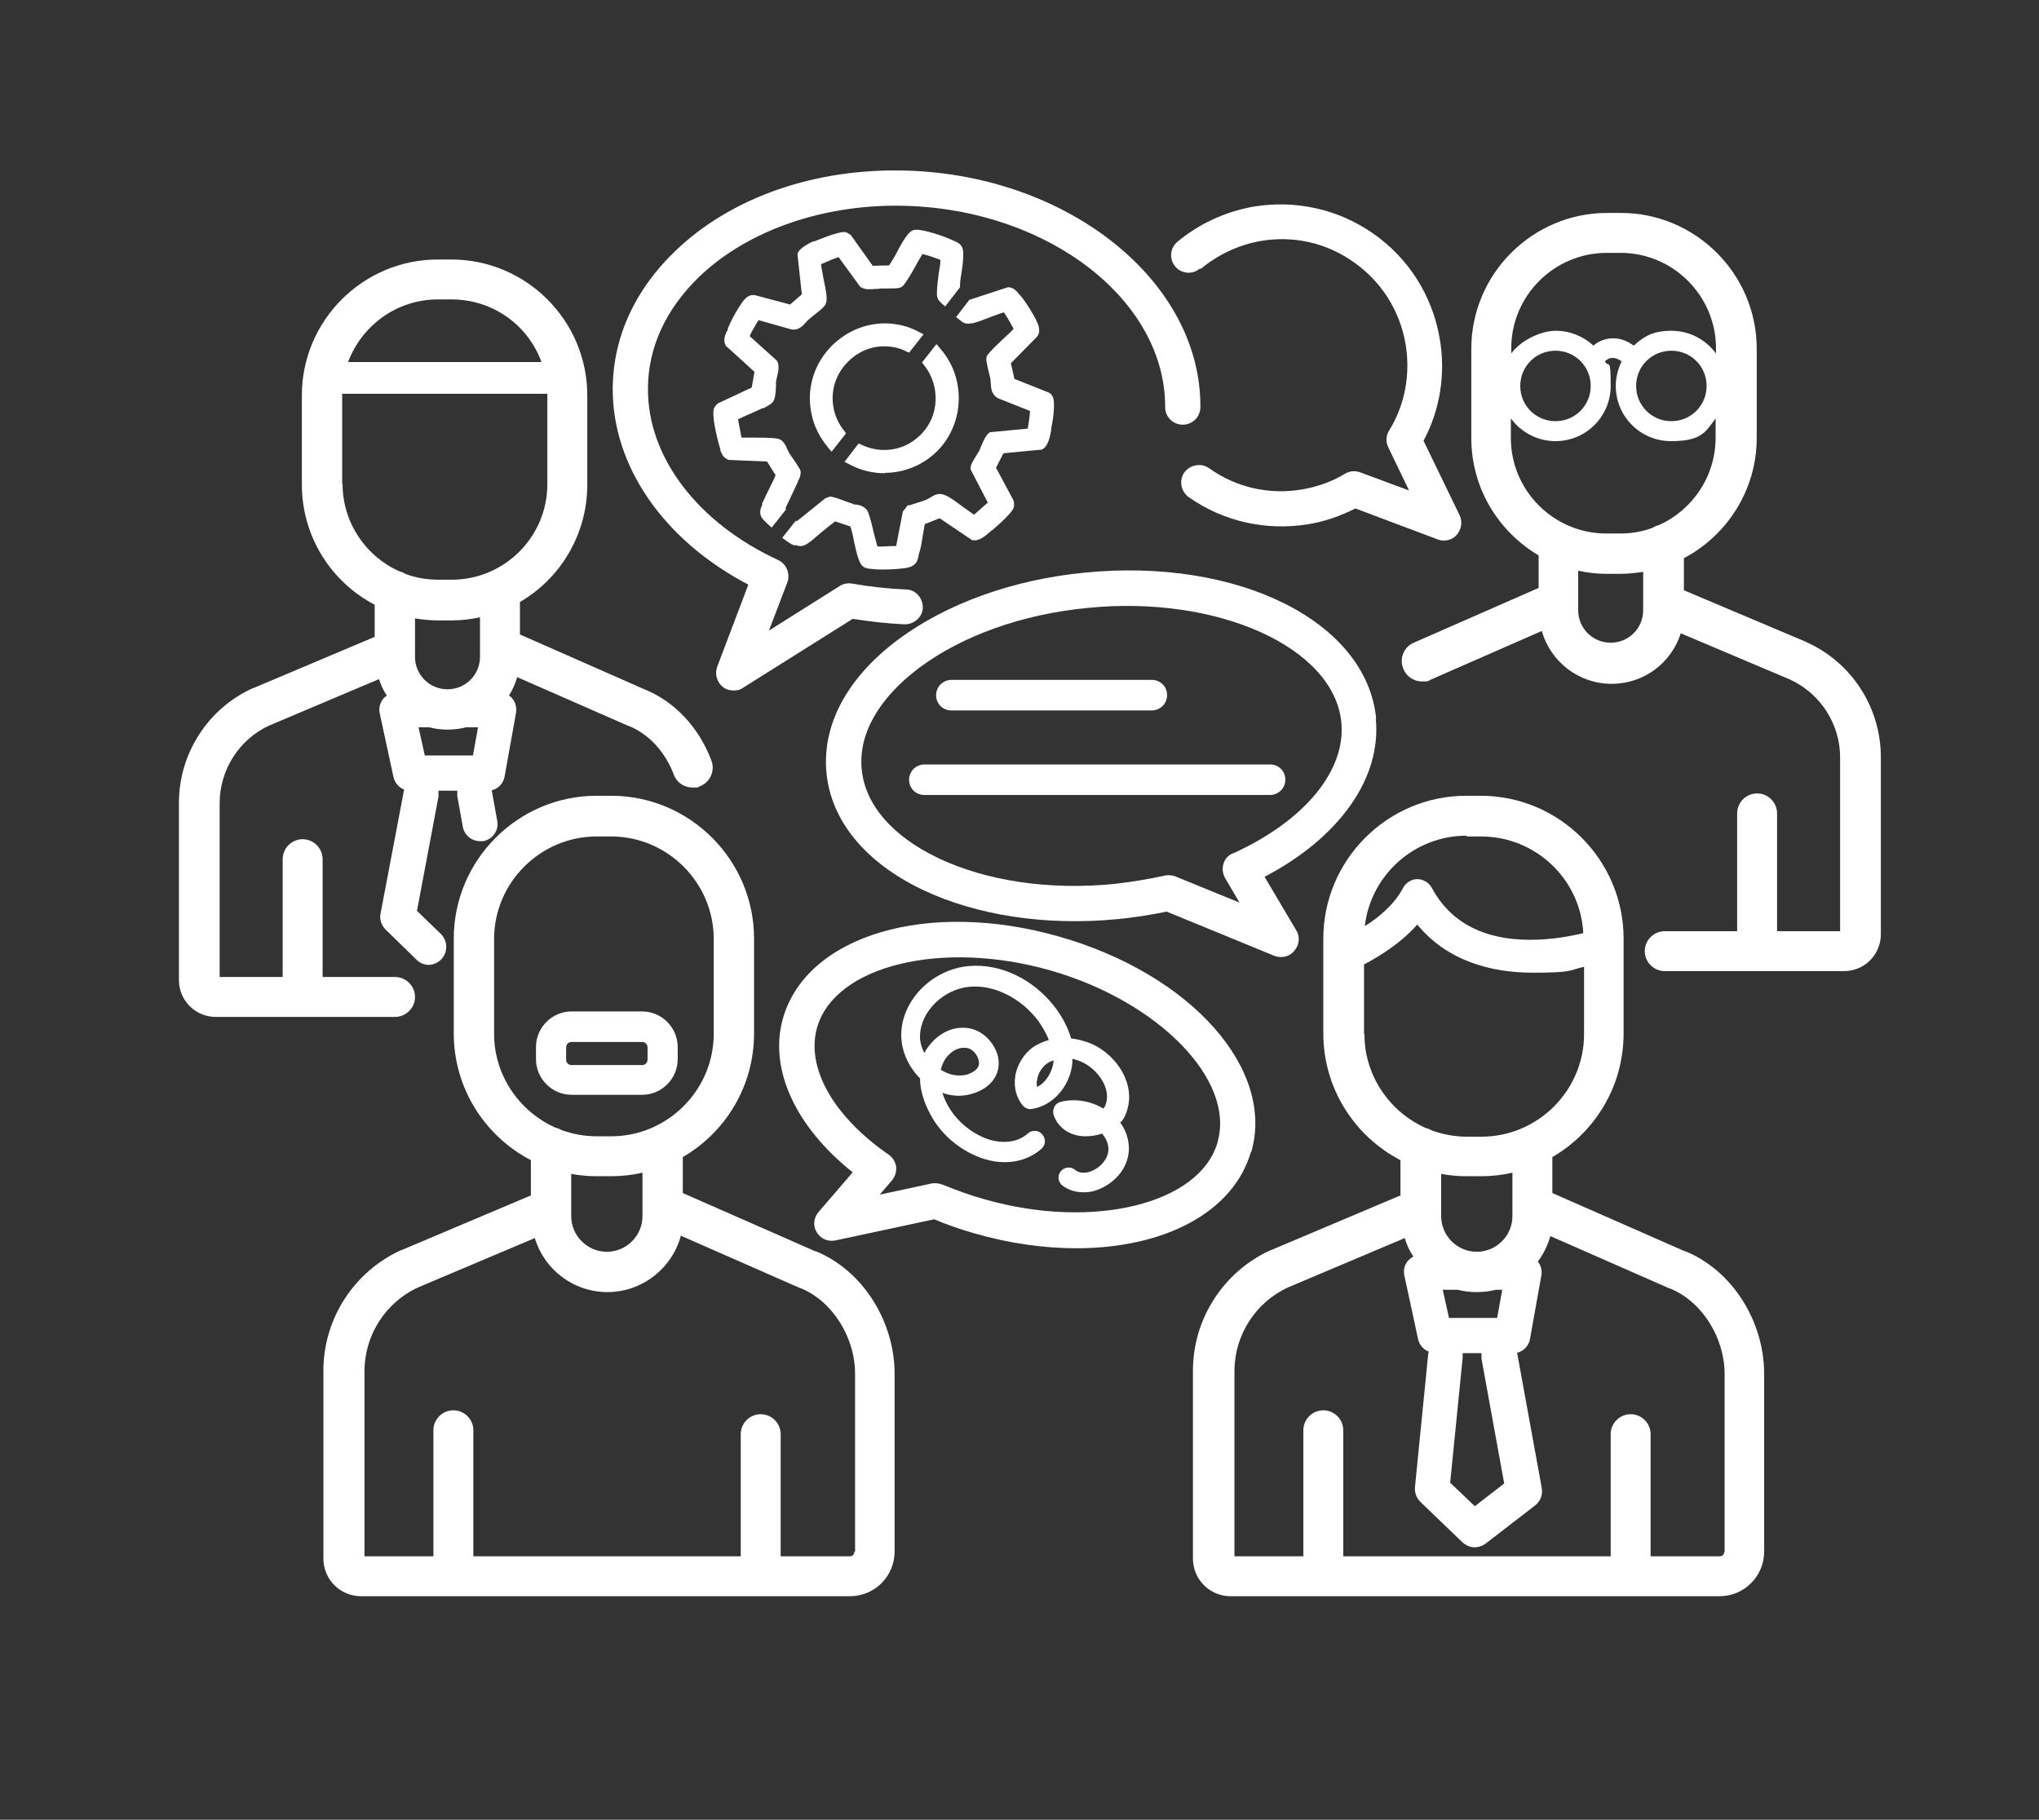 <?xml version="1.0" encoding="UTF-8"?>
<svg id="aibubble_x5F_create_x5F_an_x5F_image_x5F_with_x5F_data_x5F_sheets_x5F_that_x5F_depict_x5F_the_x5F_ear_x5F_ff7fbd21-4d8b-4dfa-8a10-723c5ede9520_x5F_0_xA0_Immagine" xmlns="http://www.w3.org/2000/svg" version="1.1" viewBox="0 0 520.8 464.9">
  <rect x="0" y="0" width="520.8" height="464.9" fill="#333333" stroke="none"/>
  <!-- Generator: Adobe Illustrator 29.0.0, SVG Export Plug-In . SVG Version: 2.1.0 Build 186)  -->
  <defs>
    <style>
      .st0 {
        fill: #fff;
      }
    </style>
  </defs>
  <path class="st0" d="M430.4,319.7l-33.9-14.9v-9.2c10.9-6.3,18.2-18.1,18.2-31.6v-24.2c0-20.1-16.4-36.5-36.5-36.5h-3.7c-20.1,0-36.5,16.4-36.5,36.5v24.2c0,14.1,8,26.3,19.7,32.4v9l-33.1,14s0,0-.1,0c-12,5.5-19.8,17.5-19.8,30.8v48c0,5.3,4.3,9.6,9.6,9.6h124.9c6.3,0,11.4-5.1,11.4-11.4v-45.4c0-13.6-8.3-26.6-20.3-31.4ZM378.4,347.1l5.8,31.9-7.5,5.8-6.3-6,3.2-32c0-.4,0-.7,0-1.1h4.8c0,.5,0,.9,0,1.4ZM383.7,329.5l-1.3,7.2h-12.3l-1.6-7.2h3.8c1.6.4,3.2.6,4.9.6s3.3-.2,4.9-.6h1.7ZM374.6,213.7h3.7c13.9,0,25.4,10.9,26.1,24.7-3.3.8-8.2,1.7-13.6,1.7h0c-11.9,0-20.4-4.5-25.1-13.3-.7-1.3-2.2-2.2-3.7-2.2-1.5,0-2.9.9-3.6,2.2-2.2,4.2-6.2,7.6-9.8,9.8,1.5-13,12.6-23.1,26-23.1ZM348.4,264.1v-17.7c3.6-1.9,9.3-5.3,13.6-10.2,7.6,9.3,18.9,12.3,29.4,12.3s9.2-.6,13.2-1.5v17.2c0,14.4-11.8,26.2-26.2,26.2h-3.7c-3.2,0-6.2-.6-9-1.6-.5-.3-1-.5-1.5-.6-9.2-4.1-15.7-13.3-15.7-24ZM374.6,300.5h3.7c2.7,0,5.4-.3,8-.9v8.4h0v2.7c0,5-4.1,9.1-9.1,9.1s-9.1-4.1-9.1-9.1v-10.8c2.1.4,4.3.6,6.5.6ZM440.4,396.5c0,.6-.5,1.1-1.1,1.1h-17.7v-31.2c0-2.8-2.3-5.1-5.1-5.1s-5.1,2.3-5.1,5.1v31.2h-68.3v-32.2c0-2.8-2.3-5.1-5.1-5.1s-5.1,2.3-5.1,5.1v32.2h-17.6v-47.3c0-9.2,5.4-17.6,13.7-21.4l29.8-12.6c.5,1.7,1.2,3.3,2.2,4.7-.5.3-1,.7-1.4,1.1-.9,1.1-1.2,2.5-.9,3.8l3.5,16.2c.3,1.5,1.4,2.7,2.7,3.2,0,.2,0,.3-.1.5l-3.4,34.2c-.1,1.4.4,2.7,1.4,3.7l10.7,10.3c.9.8,2,1.3,3.1,1.3s1.9-.3,2.8-.9l12.7-9.8c1.3-1,2-2.7,1.7-4.4l-6.3-34.6c1.7-.4,3-1.8,3.3-3.6l2.9-16.2c.2-1.2-.1-2.5-.9-3.5,1.4-1.9,2.5-4.1,3.2-6.5l30.5,13.4s0,0,.1,0c8.1,3.3,13.9,12.5,13.9,21.9v45.4Z"/>
  <path class="st0" d="M208.3,319.7l-33.9-14.9v-9.2c10.9-6.3,18.2-18.1,18.2-31.6v-24.2c0-20.1-16.4-36.5-36.5-36.5h-3.7c-20.1,0-36.5,16.4-36.5,36.5v24.2c0,14.1,8,26.3,19.7,32.4v9l-33.1,14s0,0-.1,0c-12,5.5-19.8,17.5-19.8,30.8v48c0,5.3,4.3,9.6,9.6,9.6h124.9c6.3,0,11.4-5.1,11.4-11.4v-45.4c0-13.6-8.3-26.6-20.3-31.4ZM126.2,264.1v-24.2c0-14.4,11.8-26.2,26.2-26.2h3.7c14.4,0,26.2,11.8,26.2,26.2v24.2c0,14.4-11.8,26.2-26.2,26.2h-3.7c-3.2,0-6.2-.6-9-1.6-.5-.3-1-.5-1.5-.6-9.2-4.1-15.7-13.3-15.7-24ZM152.4,300.5h3.7c2.7,0,5.4-.3,8-.9v8.4h0v2.7c0,5-4.1,9.1-9.1,9.1s-9.1-4.1-9.1-9.1v-10.8c2.1.4,4.3.6,6.5.6ZM218.2,396.5c0,.6-.5,1.1-1.1,1.1h-17.7v-31.2c0-2.8-2.3-5.1-5.1-5.1s-5.1,2.3-5.1,5.1v31.2h-68.3v-32.2c0-2.8-2.3-5.1-5.1-5.1s-5.1,2.3-5.1,5.1v32.2h-17.6v-47.3c0-9.2,5.4-17.6,13.7-21.4l29.8-12.6c2.4,8,9.8,13.8,18.6,13.8s16.5-6.1,18.7-14.4l30.5,13.4s0,0,.1,0c8.1,3.3,13.9,12.5,13.9,21.9v45.4Z"/>
  <path class="st0" d="M106,254.7c0-2.8-2.3-5.1-5.1-5.1h-18.5v-30.1c0-2.8-2.3-5.1-5.1-5.1s-5.1,2.3-5.1,5.1v30.1h-16.1v-44.4c0-8.5,5-16.4,12.8-19.9l27.9-11.8c.5,1.5,1.1,2.9,2,4.2-.3.2-.6.5-.9.8-.9,1.1-1.2,2.5-.9,3.8l3.5,16.2c.3,1.5,1.4,2.7,2.7,3.2,0,0,0,0,0,.1l-6,31.6c-.3,1.5.2,3,1.3,4.1l7.9,7.7c.9.9,2,1.3,3.1,1.3s2.3-.5,3.2-1.4c1.7-1.8,1.7-4.6,0-6.4l-6.2-6,5.5-29.2c0-.5,0-1,0-1.5h4.8c0,.5,0,.9,0,1.4l1.4,7.8c.4,2.2,2.3,3.7,4.4,3.7s.5,0,.8,0c2.4-.4,4.1-2.8,3.6-5.2l-1.4-7.8c1.7-.4,3-1.8,3.3-3.6l2.9-16.2c.2-1.3-.1-2.7-1-3.7-.2-.3-.5-.5-.8-.7.9-1.4,1.6-3,2.1-4.7l28.5,12.5s0,0,.1,0c5.1,2.1,9.2,6.6,11.4,12.4.8,2.1,2.7,3.3,4.8,3.3s1.2-.1,1.8-.3c2.7-1,4-4,3-6.6-3.2-8.5-9.4-15.1-17.1-18.2l-31.8-14v-8.3c10.3-6,17.2-17.2,17.2-30v-22.8c0-19.1-15.6-34.7-34.7-34.7h-3.5c-19.1,0-34.7,15.6-34.7,34.7v22.8c0,13.3,7.5,24.9,18.6,30.7v8.2l-31,13.1s0,0-.1,0c-11.5,5.2-18.9,16.7-18.9,29.3v45.3c0,5.2,4.2,9.4,9.4,9.4h45.8c2.8,0,5.1-2.3,5.1-5.1ZM114.3,186.4c1.6,0,3.2-.2,4.8-.6h3l-1.3,7.2h-12.3l-1.6-7.2h2.7c1.5.4,3.1.6,4.8.6ZM111.9,76.5h3.5c10.5,0,19.5,6.6,22.9,16h-49.4c3.5-9.3,12.4-16,22.9-16ZM87.4,123.7v-22.8c0,0,0-.2,0-.3h52.4c0,0,0,.2,0,.3v22.8c0,13.5-11,24.4-24.4,24.4h-3.5c-2.9,0-5.8-.5-8.4-1.5-.4-.3-.9-.5-1.4-.6-8.6-3.8-14.6-12.4-14.6-22.4ZM111.9,158.5h3.5c2.5,0,4.9-.3,7.2-.8v7.6h0v2.5c0,4.6-3.7,8.3-8.3,8.3s-8.3-3.7-8.3-8.3v-9.8c1.9.3,3.9.5,5.9.5Z"/>
  <path class="st0" d="M461.2,163.9s0,0-.1,0l-31-13.1v-8.2c11-5.8,18.6-17.4,18.6-30.7v-22.8c0-19.1-15.6-34.7-34.7-34.7h-3.5c-19.1,0-34.7,15.6-34.7,34.7v22.8c0,12.8,6.9,23.9,17.2,30v8.3l-31.9,14c-2.6,1.1-3.8,4.2-2.6,6.8.8,1.9,2.7,3.1,4.7,3.1s1.4-.1,2.1-.4l28.5-12.5c2.2,7.8,9.4,13.5,17.8,13.5s15.3-5.4,17.7-12.9l27.9,11.8c7.8,3.6,12.8,11.4,12.8,19.9v44.4h-16.1v-30.1c0-2.8-2.3-5.1-5.1-5.1s-5.1,2.3-5.1,5.1v30.1h-18.5c-2.8,0-5.1,2.3-5.1,5.1s2.3,5.1,5.1,5.1h45.8c5.2,0,9.4-4.2,9.4-9.4v-45.3c0-12.6-7.4-24.1-18.9-29.3ZM410.4,64.6h3.5c13.5,0,24.4,11,24.4,24.4v1.3c-2.6-3.5-6.7-5.8-11.4-5.8s-7.1,1.5-9.6,3.8c0,0-.2-.2-.3-.2-4.4-3.1-8.5-1.2-10,.2,0,0,0,0,0,0-2.5-2.3-5.9-3.8-9.6-3.8s-8.8,2.3-11.4,5.8v-1.3c0-13.5,11-24.4,24.4-24.4ZM426.9,89.6c5,0,9,4,9,9s-4,9-9,9-9-4-9-9,4-9,9-9ZM406.3,98.6c0,5-4,9-9,9s-9-4-9-9,4-9,9-9,9,4,9,9ZM385.9,106.9c2.6,3.5,6.7,5.8,11.4,5.8,7.8,0,14.1-6.3,14.1-14.1s-.5-4.4-1.5-6.3c.1,0,.3-.2.4-.3.4-.3,1.7-1.2,3.7.2,0,0,.1,0,.2.1-.9,1.9-1.5,4-1.5,6.3,0,7.8,6.3,14.1,14.1,14.1s8.8-2.3,11.4-5.8v4.9c0,10-6,18.6-14.6,22.4-.5.1-1,.3-1.4.6-2.6,1-5.4,1.5-8.4,1.5h-3.5c-13.5,0-24.4-11-24.4-24.4v-4.9ZM411.4,164.2c-4.6,0-8.3-3.7-8.3-8.3v-2.5h0v-7.6c2.3.5,4.7.8,7.2.8h3.5c2,0,3.9-.2,5.9-.5v9.8c0,4.6-3.7,8.3-8.3,8.3Z"/>
  <path class="st0" d="M351.5,183.6c-2.4-24.8-35.2-41.2-74.5-37.3-18.4,1.8-35.2,7.9-47.6,17.1-13,9.7-19.5,21.8-18.3,34.1,1.2,12.2,9.9,22.8,24.5,29.8,13.9,6.6,31.6,9.3,50,7.5,4.2-.4,8.4-1.1,12.4-1.9l27.5,11.3c.6.2,1.1.3,1.7.3,1.3,0,2.5-.5,3.4-1.6,1.3-1.5,1.5-3.6.5-5.2l-8.1-13.7c19.1-10,29.9-25.2,28.4-40.4ZM314.9,218c-1.2.5-2.1,1.5-2.4,2.7-.4,1.2-.2,2.5.4,3.6l3.7,6.3-16.4-6.7c-.5-.2-1.1-.3-1.7-.3s-.7,0-1,.1c-4.1.9-8.4,1.6-12.7,2.1-16.7,1.7-32.8-.7-45.2-6.6-11.7-5.6-18.6-13.6-19.5-22.6-.9-9,4.3-18.2,14.7-26,11-8.2,26.3-13.7,43.1-15.3,33.2-3.3,62.8,10.1,64.7,29.2,1.2,12.4-9.4,25.2-27.6,33.5Z"/>
  <path class="st0" d="M319.6,294.3c6.1-21.2-15.4-45.4-49-55-33.5-9.6-64.5-.4-70.6,20.8-3.7,12.9,3.1,27.7,17.8,39.4l-8.7,10.1c-1.3,1.5-1.5,3.6-.5,5.2,1,1.7,2.9,2.5,4.8,2.1l25.2-5.4c3.3,1.4,6.8,2.6,10.3,3.6,9,2.6,17.8,3.8,26,3.8,22.4,0,40.1-9.1,44.6-24.6ZM311,291.8c-4.5,15.8-31.8,22.5-59.5,14.6-3.6-1-7.2-2.3-10.6-3.7-.6-.2-1.2-.4-1.8-.4s-.6,0-.9,0l-13.5,2.9,3.1-3.6c.8-1,1.2-2.2,1.1-3.5-.2-1.3-.9-2.4-1.9-3.1-14.2-9.8-21.2-22.3-18.3-32.5,4.5-15.8,31.8-22.5,59.5-14.6,27.7,7.9,47.3,28,42.8,43.8Z"/>
  <path class="st0" d="M191.2,149.2l-8,21.1c-.7,1.8-.1,3.9,1.3,5.1.8.7,1.8,1,2.9,1s1.7-.2,2.4-.7l28-17.6c4.4.7,8.8,1.2,13.3,1.4,2.4,0,4.6-1.9,4.6-4.3,0-2.5-1.9-4.6-4.3-4.6-4.6-.2-9.2-.7-13.7-1.5-1.1-.2-2.3,0-3.2.6l-18.1,11.4,4.7-12.3c.8-2.2-.2-4.7-2.3-5.7-20.6-9.5-33.4-26.3-33.3-43.8,0-10.5,4.6-20.4,13.1-28.6,12.5-12,32.3-18.8,53.1-18.1,36.5,1.2,66,24.3,65.9,51.4,0,2.5,2,4.5,4.5,4.5,2.5,0,4.5-2,4.5-4.5.2-31.9-33.3-59-74.6-60.4-23.5-.8-45.2,6.7-59.6,20.6-10.3,9.9-15.8,22-15.9,35-.1,20,13.1,38.9,34.7,50.2Z"/>
  <path class="st0" d="M243,181.5h51.2c2.1,0,3.9-1.7,3.9-3.9s-1.7-3.9-3.9-3.9h-51.2c-2.1,0-3.9,1.7-3.9,3.9s1.7,3.9,3.9,3.9Z"/>
  <path class="st0" d="M324.4,195.3h-88.3c-2.1,0-3.9,1.7-3.9,3.9s1.7,3.9,3.9,3.9h88.3c2.1,0,3.9-1.7,3.9-3.9s-1.7-3.9-3.9-3.9Z"/>
  <path class="st0" d="M286.2,286.8c.7-.8,1.2-1.6,1.5-2.6,2.6-7.1-2.4-14.5-8.6-17.4-1.8-.8-3.7-1.3-5.5-1.5-.8-2.6-2.1-5.3-4-7.8-5.5-7.3-14-11.4-22.1-10.7-9.3.8-17.1,8.6-17.3,17.3-.1,4.1,1.7,8.3,4.8,11.4,0,4,1.7,7.6,3.2,10.2,3.4,5.7,9.6,10,15.8,11,4.6.7,8.8-.4,12-3.2,1.1-.9,1.2-2.6.2-3.7-.9-1.1-2.6-1.2-3.7-.2-2.5,2.2-5.6,2.3-7.8,2-4.7-.7-9.6-4.2-12.2-8.5-.8-1.3-1.4-2.6-1.8-3.9,2.5.9,5.2,1,7.7.2,1.7-.5,4.1-1.6,5.5-3.8,1.5-2.2,1.6-5.2.2-7.8-1.5-2.9-4.3-5-7.4-5.2-4.7-.4-8.6,2.7-10.6,6.4-.8-1.5-1.2-3.1-1.1-4.6.2-6,6-11.7,12.6-12.3,6.2-.6,13.1,2.8,17.5,8.6,1.2,1.7,2.2,3.4,2.8,5-1.4.4-2.8,1-4,1.8-2.4,1.7-4.2,4.6-4.6,7.6-.4,2.7.3,5.3,1.9,7.3.6.7,1.5,1.1,2.4.9,5.3-.8,9.7-5.7,10.3-11.7,0-.3,0-.7,0-1.1.9.2,1.8.5,2.6.9,4,1.9,7.4,6.8,5.9,10.8-.1.4-.3.7-.6,1-3.3-2-7.4-2.6-10.9-1.7-.7.2-1.3.6-1.6,1.3-.3.6-.4,1.4-.2,2,1.1,3.3,4.1,5.4,8,5.5,1.5,0,3-.2,4.4-.7.9,1.1,1.5,2.3,1.6,3.6.2,2.4-1.6,4.6-3.5,5.6-.7.4-3.2,1.6-5.1,0-1.1-.9-2.8-.6-3.6.5-.9,1.1-.6,2.8.5,3.6,1.6,1.2,3.4,1.7,5.4,1.7s3.6-.5,5.4-1.5c4.1-2.3,6.5-6.4,6.1-10.6-.2-2.2-1-4.3-2.5-6.1ZM240.4,273c.6-2.8,3.3-5.6,6.2-5.3,1.2,0,2.5,1,3.1,2.4.2.5.7,1.7,0,2.7-.5.7-1.4,1.3-2.6,1.7-2.2.6-4.6.2-6.8-1.2,0,0,0-.1,0-.2ZM269.1,271.2c-.3,2.5-1.8,5.3-4.2,6.5-.2-.7-.1-1.4,0-1.8.2-1.6,1.2-3.2,2.4-4.1.5-.4,1.2-.7,1.8-.9,0,.1,0,.2,0,.3Z"/>
  <path class="st0" d="M226,120.8c4.6,0,9.2-1.7,12.8-5,7.5-6.9,8.2-18.9,1.4-26.7l-1-1.2-3.7,4.7.6.8c3.8,4.7,4.3,12.8-1.3,18-3.9,3.7-9.6,4.6-14.6,2.3l-.9-.4-3.6,4.7,1.4.7c2.8,1.5,5.9,2.2,8.9,2.2Z"/>
  <path class="st0" d="M229.8,89.1c.5.1.9.3,1.5.6l.9.4,3.7-4.7-1.4-.7c-.9-.5-1.9-.9-2.8-1.2-6.7-2.1-13.7-.4-18.9,4.5-5.1,4.9-7.1,11.9-5.3,18.7.7,2.8,2.1,5.3,3.9,7.5l1,1.2,3.7-4.7-.6-.8c-1-1.2-1.7-2.6-2.2-4.1-1.5-4.8-.3-9.8,3.3-13.4,3.6-3.6,8.5-4.8,13.3-3.3Z"/>
  <path class="st0" d="M194.7,128.8v.2c-.4.7-.7,1.7-.4,2.7.1.4.5,1,1.8,2.2l1,.9,3.7-4.7-.2-.2,3.2-6.8v-.2c.1-.2.2-.3.3-.5.2-.5.4-1,.4-1.7,0-.6-.2-1-2.2-3.9-.4-.5-.7-1-.8-1.2-.1-.2-.2-.5-.4-.8-.4-1-.9-2-1.8-2.5-.8-.4-2.7-.5-6.7-.5-1,0-2.4,0-3.2,0l-.9-4.7c1.1-.5,3.3-1.5,4.5-2,.8-.4,1.5-.7,1.7-.8h.3c1.3-.7,2-1.1,2.4-1.6.6-.8.7-2.1.8-3.9,0-.5,0-.9,0-1.2,0-.3.1-.6.2-1,.4-1.6.8-3.4,0-4.5l-6.9-6.2c.1-.4.4-1,1.1-2.2.5-.9.9-1.6,1.2-1.9l8.1,2.3c2,.5,3.2-.9,4-1.8.2-.2.4-.5.7-.7.2-.2.7-.6,1.2-1,2.2-1.7,2.9-2.4,3.1-3,.5-1,.2-2.8-.6-6.6-.2-1.2-.5-2.6-.6-3.5.4-.2.8-.3,1.2-.5,1.1-.5,2.2-1,3.3-1.3l5.6,7.7h.2c1,.7,2.4.5,3.8.4.4,0,.8,0,1.1-.1.2,0,.7,0,1.2,0,2.5,0,3.4,0,4-.3.5-.2.8-.7,1.1-1.1,1-1.4,1.9-3,2.8-4.6.5-1,1.1-1.9,1.6-2.8,1.6.4,3.1.9,4.6,1.5,0,1-.2,2.1-.4,3.2-.2,1.8-.5,3.6-.5,5.3,0,.4,0,.9.2,1.3.1.4.4.7.9,1.2l1,.9,3.8-4.9v-.4c0-1,.2-2.2.4-3.5.3-1.8.5-3.6.4-5.2-.1-1.7-1.2-2.3-2.2-2.7-2.3-1.1-6.1-2.4-8.6-2.8-1.8-.3-2.5,0-3.5,1.3-1,1.3-1.8,2.8-2.6,4.3-.6,1.2-1.3,2.3-2,3.4-.8,0-3.6.1-4.2.1l-5.7-8h-.2c-.4-.4-.8-.5-1.1-.6-1.7-.3-7.9,2.4-8,2.4h-.3c-1.8.9-3.4,1.8-3.9,3.1v.3c0,0,1.1,10.1,1.1,10.1l-3,2.6-9-2.4h-.2c-1.8-.2-2.9,1.6-3.6,2.7l-.2.3c-1.1,1.7-2.2,3.8-2.9,5.5v.3c-.6,1-1.3,2.6-.6,3.9v.2c.1,0,7.4,6.7,7.4,6.7l-.7,4-8.3,3.9h-.1c-.3.2-.9.7-1.2,1.3-.9,2,1.4,10.1,1.6,10.6v.3c.3.7.7,1.9,2.1,2.4l9.8.4,2.2,3.5c-.4,1.1-1,2.1-1.5,3.2-.7,1.4-1.4,2.8-2,4.2Z"/>
  <path class="st0" d="M203.4,139.3c1.3.5,2.2,0,2.8-.4.6-.3,1.7-1.3,3.6-2.9,1.1-.9,2.8-2.3,3.5-2.8l3.9,1.3c.4,1.2.7,2.5.9,3.7.4,1.7.7,3.4,1.3,4.9.6,1.4,1,2,2.7,2.2.7.1,2,.2,3.3.2,2.5,0,5.6-.2,6.9-.6,1.7-.5,2.1-1.8,2.3-2.7v-.3c.5-1.5.8-3,1-4.5.2-1.2.4-2.4.6-3.5l3.8-1.5,8.3,5.6h.3c1.4.3,3-1,4.6-2.4l.3-.2s4.9-4.1,5.4-5.7c.3-.9,0-1.7-.1-2l-4.4-8.2,1.9-3.7,9.4-.9h.3c1.7-.7,2.2-3.3,2.5-5.1v-.4c.2-.7,1.3-6.6.3-8.2-.2-.4-.5-.7-.9-.9l-8.8-3.5-.9-4,6.6-6.7c.9-1,.6-2.2.5-2.7-.5-2-3.6-6.7-4.6-7.8,0-.1-.2-.2-.3-.3-.6-.7-1.3-1.8-2.7-1.9h-.3s-9.8,3.2-9.8,3.2l-3.4,4.4,1,.8c.6.5,1,.7,1.3.8.7.2,1.3,0,1.7,0h.2c1.5-.4,3.1-1,4.6-1.6,1.1-.4,2.3-.9,3.4-1.2.7.9,1.9,3.1,2.5,4.2-.6.7-1.9,1.9-2.8,2.7-1.7,1.6-2.7,2.6-3.1,3.1l-.2.2c-.2.3-.6.6-.8,1.1-.2.7,0,1.7.7,4.6.2.6.3,1.1.3,1.4,0,.3,0,.7.1,1,0,1.2.2,3,2.2,3.8l7.8,3.1c-.1,1.4-.4,3.5-.6,4.5l-9.4.9h-.2c-.9.5-1.5,1.7-2.3,3.6-.2.4-.3.7-.4,1-.1.3-.4.6-.6,1-1,1.6-1.7,2.7-1.7,3.6v.3s4.4,8.5,4.4,8.5l-3.5,3.1c-.9-.6-1.8-1.3-2.7-1.9-1.2-.9-2.4-1.8-3.7-2.6-2.2-1.3-3.3-.8-4.6,0-.4.2-.8.5-1.3.7-1,.4-2,.7-3,1-.4.1-.8.3-1.3.4h-.4c0,.1-1.2,1.6-1.2,1.6l-1.7,8.8c-.2,0-.5,0-.8,0-1,0-3.1.2-4,.1-.2-.7-.6-2.3-.9-3.4-.8-3.5-1.3-5.2-1.8-6h-.1c-.8-1-1.9-1.2-2.7-1.3-.3,0-.5,0-.8-.2-.7-.2-1.4-.5-2-.7-1.1-.4-2.3-.9-3.5-1.1h-.4c0,0-1.1.4-1.1.4l-7.2,5.8h-.4s-3.4,4.3-3.4,4.3l1.1.8c1.1.8,1.6,1,1.9,1.1Z"/>
  <path class="st0" d="M306.7,68.7c4.3-3.6,9.6-6.1,15.1-7.1,8.5-1.5,17,.4,24,5.4,7,4.9,11.7,12.3,13.2,20.8,1.3,7.7-.1,15.6-4.2,22.2-.8,1.3-.9,2.9-.2,4.3l5.3,11-12.4-4.6c-1.3-.5-2.7-.4-3.9.3-3.3,2-6.9,3.3-10.8,4-8.5,1.5-17-.4-24-5.4-2-1.4-4.8-.9-6.3,1.1-1.4,2-.9,4.8,1.1,6.3,9,6.3,19.9,8.7,30.7,6.9,4.2-.7,8.1-2.1,11.9-4l21,7.9c.5.2,1,.3,1.6.3,1.2,0,2.5-.5,3.3-1.5,1.2-1.4,1.5-3.3.7-5l-9.2-19c4.3-8,5.7-17.3,4.1-26.3-1.9-10.8-7.9-20.3-16.9-26.6-9-6.3-19.9-8.7-30.7-6.9-7.2,1.3-13.9,4.4-19.4,9-1.9,1.6-2.1,4.4-.5,6.3,1.6,1.9,4.4,2.1,6.3.5Z"/>
  <path class="st0" d="M146,279.7h18c5,0,9.1-4.1,9.1-9.1v-3.1c0-5-4.1-9.1-9.1-9.1h-18c-5,0-9.1,4.1-9.1,9.1v3.1c0,5,4.1,9.1,9.1,9.1ZM144.6,267.6c0-.8.6-1.4,1.4-1.4h18c.8,0,1.4.6,1.4,1.4v3.1c0,.8-.6,1.4-1.4,1.4h-18c-.8,0-1.4-.6-1.4-1.4v-3.1Z"/>
</svg>